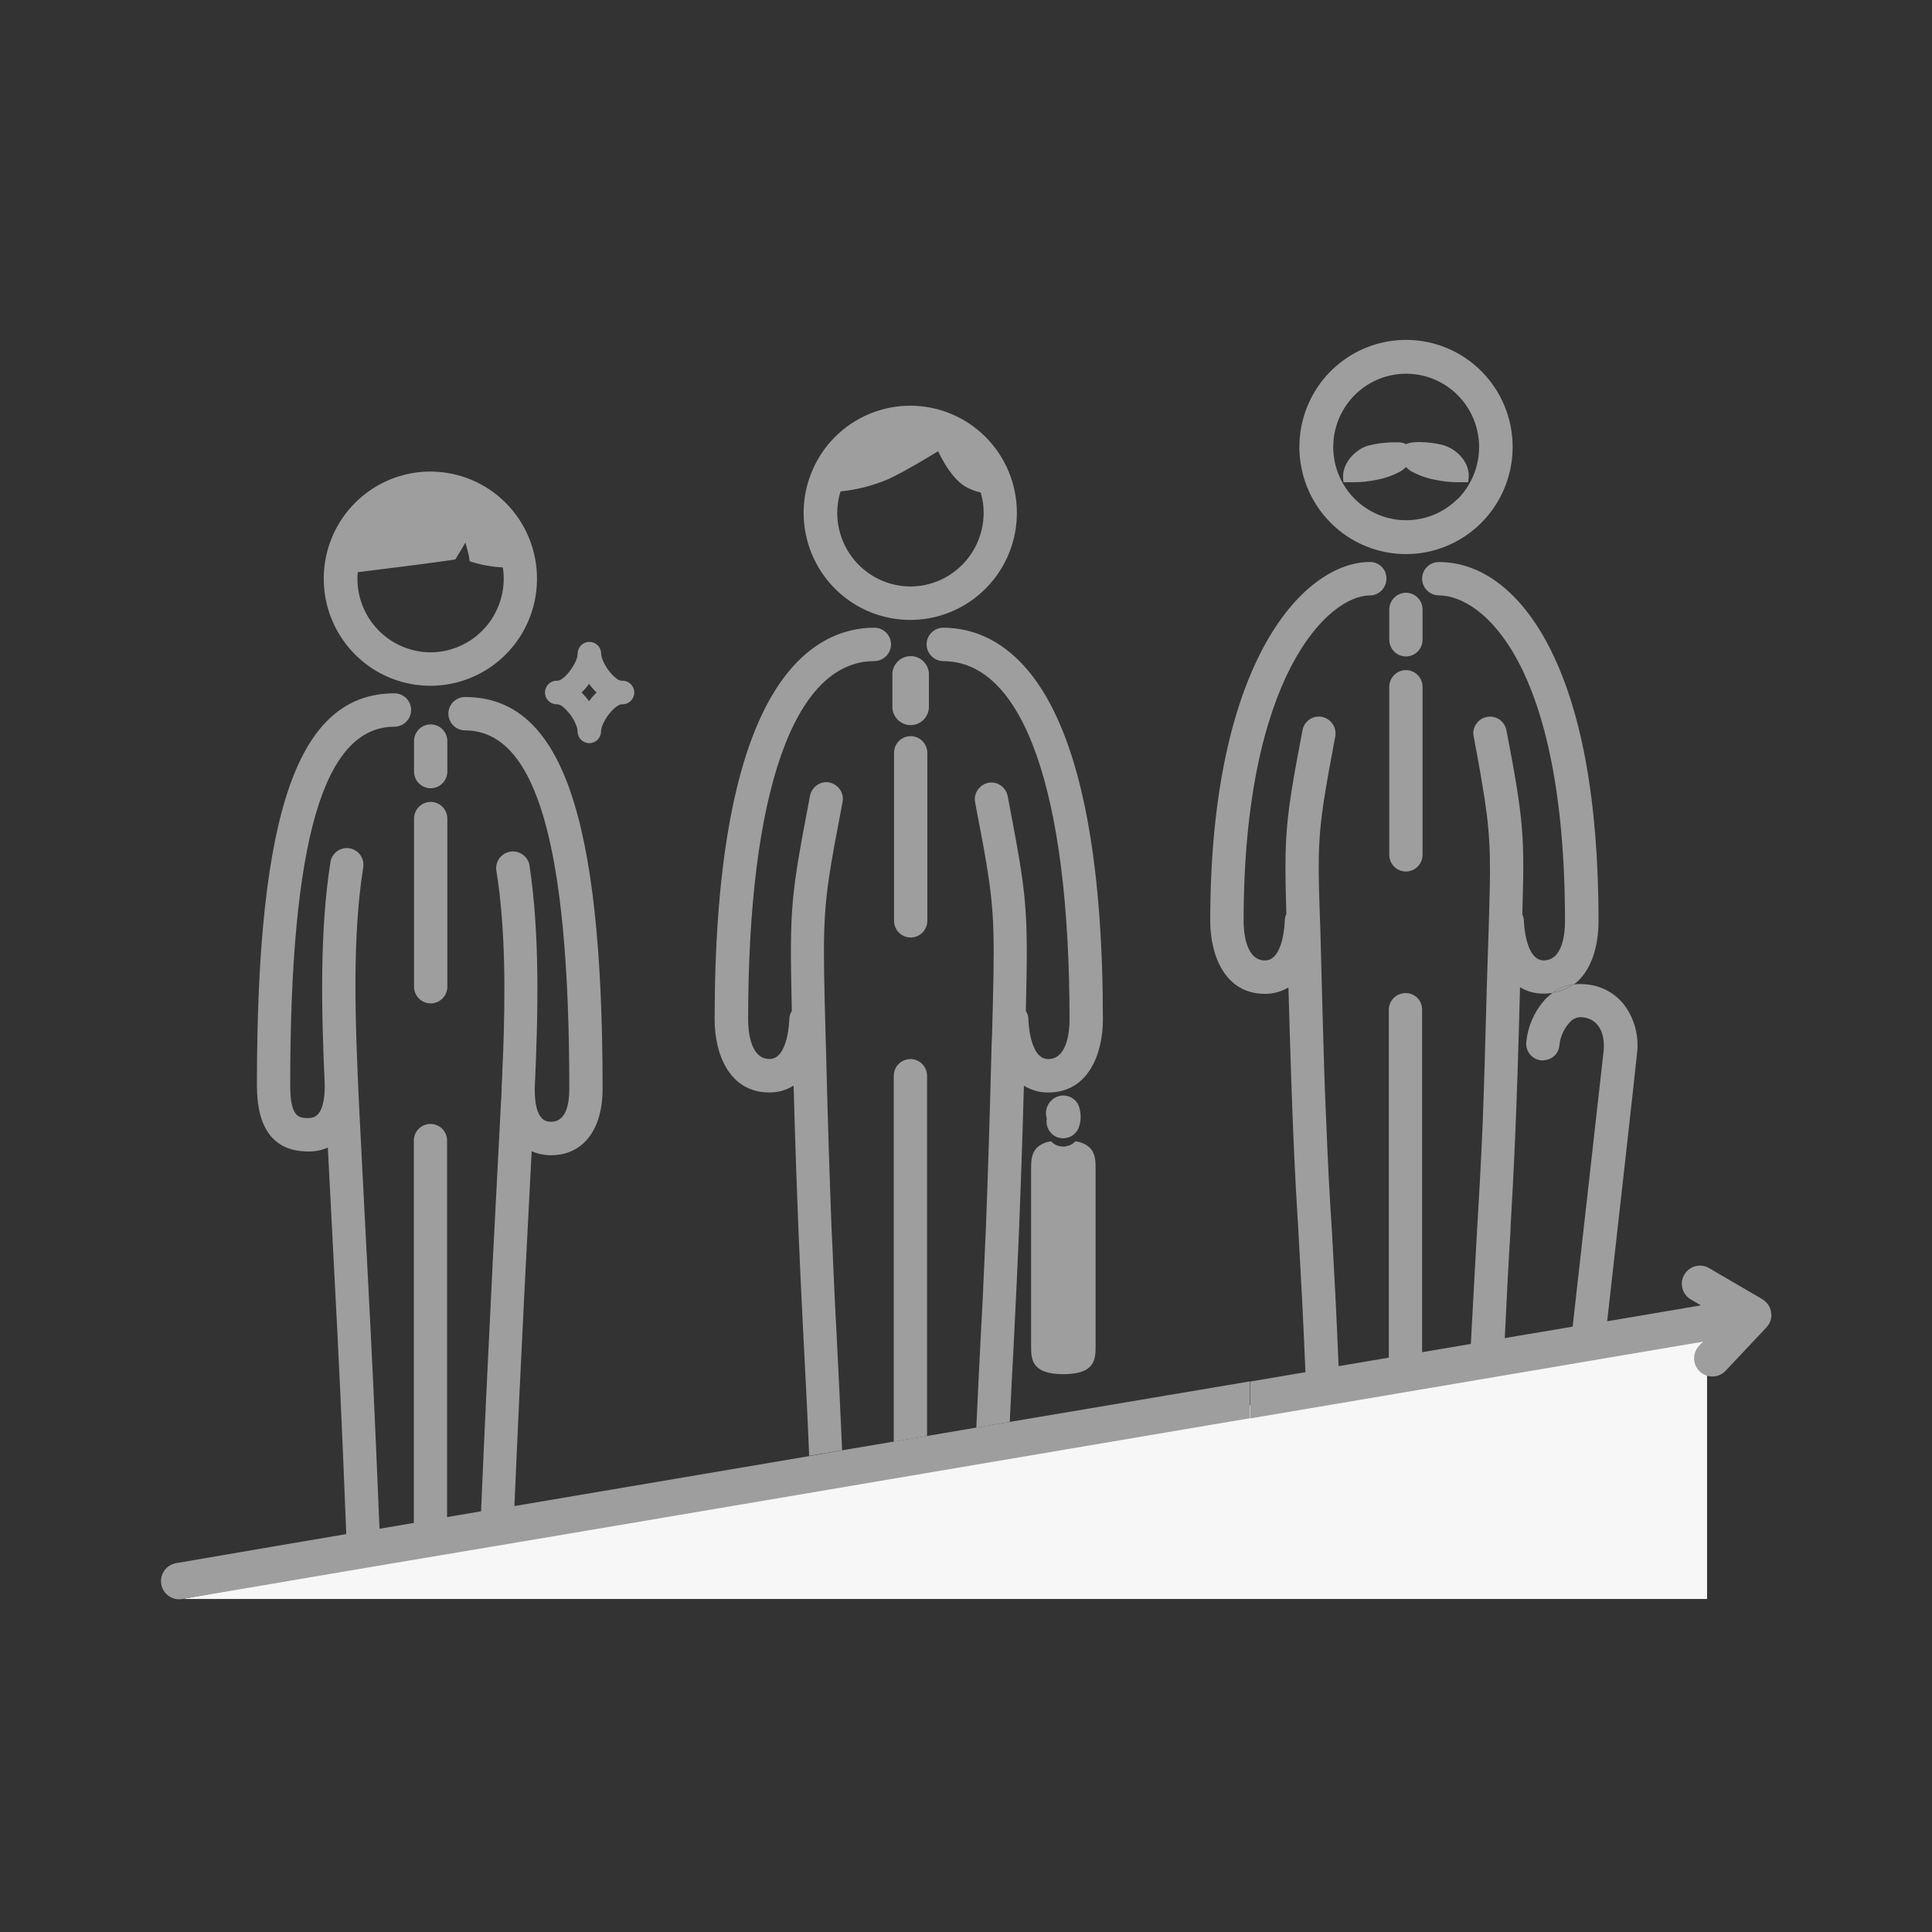 <svg width="108" height="108" viewBox="0 0 108 108" fill="none" xmlns="http://www.w3.org/2000/svg">
<rect x="0" y="0" width="108" height="108" fill="#333333" stroke="none"/>
<path d="M95.426 73.908L10.181 89.385H95.426V73.908Z" fill="#F7F7F7"/>
<path d="M56.446 79.485L54.576 79.802L51.812 80.272L49.951 80.588L47.093 81.07L45.25 81.395L28.756 84.189C28.97 79.207 29.097 76.644 29.308 72.358L29.721 64.354C30.065 64.506 30.437 64.582 30.813 64.577C32.584 64.577 33.685 63.161 33.685 60.88C33.685 45.52 31.373 38.964 25.994 38.964C25.748 38.964 25.511 39.062 25.337 39.236C25.163 39.411 25.064 39.648 25.064 39.895C25.067 40.142 25.166 40.378 25.339 40.553C25.513 40.727 25.748 40.827 25.994 40.83C29.972 40.83 31.824 47.214 31.824 60.877C31.824 61.71 31.648 62.706 30.813 62.706C30.562 62.706 29.891 62.706 29.891 60.874C30.085 56.652 30.18 52.221 29.602 48.395C29.585 48.272 29.543 48.152 29.477 48.045C29.412 47.939 29.326 47.846 29.224 47.775C29.023 47.63 28.772 47.57 28.528 47.608C28.283 47.647 28.063 47.781 27.915 47.98C27.843 48.08 27.79 48.192 27.762 48.312C27.733 48.431 27.728 48.556 27.748 48.677C28.285 51.985 28.233 55.807 28.129 58.773C28.112 59.119 28.097 59.464 28.083 59.812C28.083 60.102 28.06 60.419 28.042 60.741C28.042 60.773 28.042 60.808 28.042 60.84V60.877C28.042 61.109 28.022 61.339 28.008 61.571C27.993 61.803 27.979 62.058 27.97 62.296L27.548 70.469L27.447 72.538C27.242 76.691 27.112 79.329 26.892 84.483L24.991 84.805V63.814C24.998 63.687 24.98 63.56 24.936 63.441C24.893 63.322 24.825 63.212 24.738 63.12C24.651 63.028 24.547 62.954 24.43 62.904C24.314 62.854 24.189 62.828 24.062 62.828C23.936 62.828 23.811 62.854 23.695 62.904C23.578 62.954 23.474 63.028 23.387 63.12C23.3 63.212 23.232 63.322 23.189 63.441C23.145 63.56 23.127 63.687 23.134 63.814V85.133L21.215 85.458C20.926 78.51 20.811 76.064 20.51 70.335L20.088 62.125C19.84 56.977 19.684 52.4 20.305 48.486C20.324 48.364 20.319 48.241 20.291 48.122C20.262 48.003 20.21 47.891 20.139 47.791C20.067 47.692 19.976 47.609 19.872 47.545C19.768 47.481 19.653 47.438 19.532 47.419C19.412 47.4 19.289 47.405 19.17 47.434C19.052 47.462 18.94 47.514 18.841 47.586C18.743 47.658 18.659 47.749 18.596 47.854C18.532 47.958 18.489 48.074 18.471 48.195C17.869 52.029 17.962 56.469 18.155 60.674C18.155 62.499 17.485 62.499 17.234 62.499C16.737 62.499 16.223 62.499 16.223 60.674C16.223 46.997 18.075 40.624 22.053 40.624C22.298 40.621 22.533 40.522 22.707 40.348C22.88 40.174 22.98 39.939 22.983 39.692C22.983 39.444 22.885 39.207 22.711 39.032C22.536 38.856 22.3 38.758 22.053 38.758C16.662 38.758 14.362 45.311 14.362 60.674C14.362 63.126 15.327 64.368 17.234 64.368C17.609 64.375 17.982 64.3 18.326 64.151L18.65 70.425C18.967 76.441 19.092 79.094 19.357 85.757L15.243 86.456L9.843 87.382C9.579 87.427 9.343 87.576 9.187 87.796C9.032 88.015 8.969 88.288 9.014 88.554C9.059 88.82 9.207 89.057 9.426 89.213C9.645 89.37 9.917 89.432 10.181 89.387L15.24 88.531L17.089 88.215L21.643 87.443L31.995 85.701L69.877 79.279V77.317C69.877 77.285 69.877 77.251 69.877 77.219L56.446 79.485ZM45.854 82.077V82.123V82.077Z" fill="#9E9E9E"/>
<path d="M25.006 41.429V43.129C25.006 43.377 24.907 43.615 24.733 43.79C24.559 43.965 24.322 44.064 24.075 44.064C23.828 44.064 23.592 43.965 23.417 43.79C23.243 43.615 23.145 43.377 23.145 43.129V41.429C23.145 41.181 23.243 40.943 23.417 40.768C23.592 40.593 23.828 40.494 24.075 40.494C24.322 40.494 24.559 40.593 24.733 40.768C24.907 40.943 25.006 41.181 25.006 41.429Z" fill="#9E9E9E"/>
<path d="M25.006 45.763V55.157C25.006 55.404 24.907 55.642 24.733 55.817C24.559 55.992 24.322 56.091 24.075 56.091C23.828 56.091 23.592 55.992 23.417 55.817C23.243 55.642 23.145 55.404 23.145 55.157V45.763C23.145 45.515 23.243 45.277 23.417 45.102C23.592 44.927 23.828 44.828 24.075 44.828C24.322 44.828 24.559 44.927 24.733 45.102C24.907 45.277 25.006 45.515 25.006 45.763Z" fill="#9E9E9E"/>
<path d="M24.067 26.361C22.888 26.36 21.735 26.709 20.753 27.366C19.772 28.023 19.007 28.957 18.554 30.051C18.102 31.145 17.982 32.349 18.211 33.511C18.44 34.673 19.007 35.74 19.841 36.579C20.674 37.417 21.736 37.988 22.892 38.219C24.049 38.451 25.248 38.333 26.337 37.88C27.427 37.427 28.358 36.66 29.014 35.675C29.669 34.691 30.019 33.533 30.019 32.348C30.019 30.762 29.393 29.24 28.277 28.117C27.161 26.994 25.646 26.363 24.067 26.361ZM24.067 36.466C22.982 36.462 21.943 36.026 21.177 35.254C20.411 34.483 19.98 33.438 19.979 32.348C19.979 32.227 19.986 32.106 19.999 31.985C21.155 31.849 24.642 31.405 25.324 31.292L25.451 31.272L25.523 31.161C25.523 31.135 25.789 30.743 26.017 30.326C26.113 30.674 26.208 31.031 26.231 31.196L26.257 31.376L26.427 31.428C26.974 31.595 27.538 31.692 28.109 31.718C28.143 31.927 28.159 32.137 28.158 32.348C28.157 33.438 27.725 34.484 26.959 35.255C26.192 36.027 25.152 36.462 24.067 36.466Z" fill="#9E9E9E"/>
<path d="M51.927 37.76V39.452C51.934 39.591 51.913 39.73 51.865 39.861C51.818 39.992 51.743 40.112 51.648 40.213C51.552 40.314 51.437 40.395 51.31 40.45C51.182 40.505 51.045 40.533 50.906 40.533C50.767 40.533 50.629 40.505 50.502 40.45C50.374 40.395 50.259 40.314 50.163 40.213C50.068 40.112 49.994 39.992 49.946 39.861C49.898 39.73 49.877 39.591 49.884 39.452V37.76C49.877 37.62 49.898 37.481 49.946 37.35C49.994 37.219 50.068 37.099 50.163 36.998C50.259 36.897 50.374 36.816 50.502 36.761C50.629 36.706 50.767 36.678 50.906 36.678C51.045 36.678 51.182 36.706 51.31 36.761C51.437 36.816 51.552 36.897 51.648 36.998C51.743 37.099 51.818 37.219 51.865 37.35C51.913 37.481 51.934 37.62 51.927 37.76Z" fill="#9E9E9E"/>
<path d="M50.893 22.68C49.713 22.678 48.56 23.028 47.578 23.685C46.597 24.342 45.831 25.277 45.379 26.372C44.927 27.466 44.808 28.67 45.038 29.832C45.267 30.995 45.835 32.062 46.669 32.9C47.504 33.738 48.566 34.308 49.723 34.539C50.88 34.77 52.08 34.65 53.169 34.196C54.258 33.742 55.189 32.973 55.843 31.987C56.498 31.002 56.846 29.843 56.844 28.658C56.843 27.073 56.215 25.553 55.099 24.432C53.984 23.312 52.471 22.681 50.893 22.68ZM50.893 32.785C49.806 32.781 48.765 32.344 47.998 31.571C47.231 30.797 46.801 29.75 46.802 28.658C46.802 28.255 46.864 27.855 46.987 27.471C47.935 27.376 48.864 27.132 49.737 26.748C50.659 26.307 51.803 25.611 52.415 25.239L52.438 25.225C52.97 26.316 53.536 27.01 54.12 27.282C54.343 27.392 54.577 27.475 54.819 27.529C54.933 27.894 54.989 28.275 54.987 28.658C54.987 29.75 54.557 30.798 53.789 31.572C53.022 32.345 51.98 32.782 50.893 32.785Z" fill="#9E9E9E"/>
<path d="M58.506 38.987C56.654 35.766 54.342 35.09 52.727 35.09C52.481 35.09 52.244 35.188 52.07 35.364C51.895 35.539 51.797 35.776 51.797 36.024C51.801 36.271 51.9 36.507 52.074 36.681C52.247 36.855 52.482 36.955 52.727 36.959C57.214 36.959 59.788 44.266 59.788 57.006C59.788 57.523 59.702 59.203 58.592 59.203C57.544 59.203 57.489 57.026 57.489 57.006C57.489 56.83 57.439 56.658 57.344 56.51C57.489 50.599 57.396 50.111 56.327 44.487C56.275 44.251 56.136 44.043 55.937 43.906C55.837 43.835 55.722 43.785 55.601 43.76C55.48 43.735 55.356 43.735 55.235 43.761C55.001 43.815 54.795 43.955 54.657 44.153C54.587 44.253 54.537 44.367 54.512 44.487C54.487 44.608 54.486 44.732 54.51 44.852C54.605 45.369 54.695 45.842 54.779 46.277C54.92 47.017 55.042 47.656 55.134 48.233C55.62 51.167 55.605 52.409 55.458 57.787L55.429 58.472C55.319 62.918 55.212 65.997 55.117 68.533C55.073 69.439 55.036 70.274 55.004 71.055C54.955 72.184 54.909 73.252 54.842 74.349C54.756 75.994 54.675 77.698 54.577 79.805L56.446 79.488C56.518 77.927 56.59 76.607 56.654 75.391L56.717 74.128C56.888 70.684 57.047 67.427 57.237 60.689C57.644 60.944 58.115 61.077 58.595 61.072C60.852 61.072 61.652 58.881 61.652 57.009C61.652 48.68 60.592 42.618 58.506 38.987ZM50.893 59.203C50.646 59.203 50.409 59.301 50.235 59.477C50.06 59.652 49.962 59.89 49.962 60.138V80.591L51.823 80.275V60.138C51.823 59.89 51.725 59.652 51.551 59.477C51.376 59.301 51.139 59.203 50.893 59.203ZM48.87 35.09C47.258 35.09 44.947 35.766 43.092 38.987C41.006 42.618 39.949 48.68 39.949 57.006C39.949 58.881 40.749 61.069 43.005 61.069C43.485 61.074 43.956 60.941 44.363 60.686C44.551 67.401 44.71 70.655 44.88 74.091L44.944 75.338C45.033 77.03 45.132 78.931 45.233 81.383L47.076 81.07C46.955 78.394 46.857 76.346 46.753 74.343C46.689 73.255 46.643 72.196 46.594 71.073C46.559 70.277 46.524 69.442 46.478 68.533C46.386 66.008 46.276 62.938 46.169 58.469L46.149 57.77C46.001 52.392 45.987 51.153 46.475 48.216C46.568 47.636 46.689 47 46.831 46.26C46.911 45.825 47.004 45.352 47.096 44.844C47.122 44.722 47.122 44.596 47.098 44.474C47.073 44.353 47.023 44.237 46.952 44.136C46.815 43.937 46.609 43.797 46.374 43.744C46.254 43.718 46.129 43.718 46.008 43.742C45.887 43.767 45.773 43.817 45.672 43.889C45.468 44.03 45.328 44.246 45.279 44.49C44.213 50.108 44.123 50.584 44.265 56.507C44.17 56.654 44.12 56.825 44.121 57C44.121 57.024 44.063 59.2 43.017 59.2C41.907 59.2 41.821 57.52 41.821 57.003C41.821 44.263 44.395 36.956 48.879 36.956C49.125 36.953 49.36 36.853 49.533 36.679C49.707 36.504 49.806 36.268 49.809 36.021C49.809 35.898 49.784 35.776 49.737 35.663C49.689 35.549 49.62 35.446 49.533 35.359C49.446 35.273 49.342 35.205 49.228 35.158C49.115 35.112 48.993 35.089 48.87 35.09Z" fill="#9E9E9E"/>
<path d="M49.977 51.472V42.087C49.977 41.839 50.075 41.601 50.249 41.426C50.424 41.251 50.66 41.152 50.907 41.152C51.154 41.152 51.391 41.251 51.565 41.426C51.739 41.601 51.838 41.839 51.838 42.087V51.472C51.838 51.72 51.739 51.958 51.565 52.133C51.391 52.308 51.154 52.407 50.907 52.407C50.66 52.407 50.424 52.308 50.249 52.133C50.075 51.958 49.977 51.72 49.977 51.472Z" fill="#9E9E9E"/>
<path d="M78.588 19C77.409 19.002 76.257 19.355 75.278 20.014C74.299 20.673 73.536 21.609 73.087 22.704C72.637 23.799 72.521 25.003 72.753 26.163C72.984 27.325 73.553 28.39 74.388 29.227C75.223 30.063 76.286 30.631 77.442 30.86C78.599 31.09 79.797 30.97 80.886 30.515C81.974 30.06 82.904 29.291 83.558 28.306C84.211 27.32 84.559 26.162 84.557 24.978C84.557 24.192 84.402 23.413 84.102 22.687C83.801 21.961 83.361 21.301 82.807 20.746C82.252 20.19 81.594 19.75 80.871 19.451C80.147 19.151 79.371 18.998 78.588 19ZM81.477 27.892C80.808 28.559 79.93 28.973 78.991 29.062C78.053 29.152 77.112 28.912 76.33 28.383C75.548 27.855 74.972 27.07 74.701 26.164C74.43 25.257 74.48 24.284 74.843 23.41C75.206 22.536 75.859 21.815 76.691 21.37C77.523 20.926 78.483 20.785 79.408 20.971C80.332 21.157 81.163 21.66 81.76 22.392C82.357 23.125 82.683 24.043 82.682 24.99C82.682 26.077 82.254 27.12 81.492 27.892H81.477Z" fill="#9E9E9E"/>
<path d="M80.769 24.911C80.284 24.752 79.036 24.595 78.6 24.833L78.568 24.812L78.513 24.789L78.464 24.772C78.433 24.761 78.401 24.752 78.368 24.746L78.264 24.728H78.16H78.045C77.492 24.718 76.941 24.787 76.407 24.931C75.618 25.222 75.037 25.994 75.081 26.696L75.098 26.957H75.358C75.358 26.957 75.459 26.957 75.595 26.957C76.061 26.963 76.526 26.915 76.982 26.815C77.445 26.729 77.892 26.569 78.305 26.339L78.377 26.293C78.418 26.265 78.458 26.235 78.496 26.203C78.531 26.172 78.564 26.138 78.594 26.101C78.678 26.195 78.775 26.276 78.883 26.342C79.295 26.567 79.739 26.727 80.2 26.815C80.656 26.915 81.121 26.963 81.587 26.957C81.723 26.957 81.812 26.957 81.824 26.957H82.075L82.098 26.705C82.174 25.979 81.59 25.201 80.769 24.911ZM78.629 24.862L78.657 24.888L78.672 24.908L78.629 24.862Z" fill="#9E9E9E"/>
<path d="M79.522 34.069V35.761C79.522 36.009 79.424 36.247 79.249 36.422C79.075 36.597 78.838 36.696 78.591 36.696C78.344 36.696 78.108 36.597 77.933 36.422C77.759 36.247 77.661 36.009 77.661 35.761V34.069C77.664 33.822 77.763 33.586 77.937 33.412C78.111 33.237 78.346 33.138 78.591 33.135C78.838 33.135 79.075 33.233 79.249 33.408C79.424 33.584 79.522 33.821 79.522 34.069Z" fill="#9E9E9E"/>
<path d="M79.522 38.395V47.783C79.522 48.031 79.424 48.269 79.249 48.444C79.075 48.62 78.838 48.718 78.591 48.718C78.344 48.718 78.108 48.62 77.933 48.444C77.759 48.269 77.661 48.031 77.661 47.783V38.395C77.661 38.148 77.759 37.91 77.933 37.735C78.108 37.559 78.344 37.461 78.591 37.461C78.838 37.461 79.075 37.559 79.249 37.735C79.424 37.91 79.522 38.148 79.522 38.395Z" fill="#9E9E9E"/>
<path d="M98.992 73.305C98.982 73.239 98.964 73.175 98.94 73.113C98.931 73.091 98.922 73.07 98.911 73.049C98.822 72.875 98.687 72.729 98.521 72.628L95.536 70.887C95.421 70.82 95.295 70.776 95.163 70.758C95.032 70.741 94.898 70.749 94.769 70.783C94.641 70.818 94.521 70.877 94.415 70.958C94.31 71.039 94.222 71.14 94.155 71.256C94.034 71.459 93.99 71.699 94.031 71.932C94.034 71.957 94.039 71.983 94.045 72.007C94.078 72.14 94.137 72.265 94.219 72.374C94.301 72.484 94.404 72.575 94.522 72.643L95.083 72.971L89.842 73.859C90.388 69.012 91.399 60.033 91.506 58.919C91.572 58.429 91.54 57.931 91.413 57.453C91.286 56.975 91.067 56.528 90.766 56.136C90.513 55.823 90.199 55.564 89.844 55.374C89.49 55.184 89.101 55.067 88.7 55.03C88.463 55 88.224 55 87.987 55.03C88.975 54.285 89.359 52.857 89.359 51.496C89.359 44.763 88.4 39.545 86.507 35.984C84.945 33.039 82.789 31.419 80.44 31.419C80.317 31.417 80.195 31.44 80.081 31.486C79.967 31.531 79.863 31.599 79.775 31.686C79.687 31.772 79.617 31.875 79.569 31.989C79.521 32.102 79.496 32.224 79.496 32.348C79.499 32.595 79.597 32.831 79.771 33.005C79.945 33.18 80.18 33.279 80.426 33.282C82.867 33.282 87.484 37.09 87.484 51.493C87.484 52.151 87.368 53.687 86.291 53.687C85.257 53.687 85.187 51.51 85.187 51.493C85.186 51.36 85.156 51.229 85.098 51.11C85.222 46.867 85.21 45.982 84.208 40.81C84.172 40.63 84.083 40.464 83.954 40.333C83.824 40.203 83.659 40.114 83.48 40.077C83.3 40.04 83.113 40.057 82.943 40.126C82.773 40.195 82.627 40.313 82.523 40.465C82.452 40.566 82.403 40.68 82.378 40.801C82.353 40.922 82.353 41.047 82.379 41.167C82.668 42.676 82.853 43.779 82.98 44.577C83.364 47.09 83.324 48.414 83.217 51.943L83.124 54.798C83.026 58.472 82.957 60.837 82.885 62.721V62.761C82.772 65.321 82.677 66.987 82.573 68.705L82.509 69.848C82.428 71.299 82.338 72.895 82.22 75.127L79.496 75.588V56.449C79.499 56.326 79.477 56.203 79.431 56.089C79.386 55.974 79.318 55.87 79.231 55.783C79.144 55.695 79.041 55.627 78.927 55.581C78.813 55.535 78.691 55.512 78.568 55.515C78.321 55.515 78.084 55.613 77.909 55.788C77.734 55.964 77.636 56.201 77.635 56.449V75.893L74.829 76.369C74.702 73.281 74.593 71.291 74.494 69.532L74.448 68.708C74.315 66.717 74.226 64.973 74.119 62.271C74.047 60.776 73.997 58.983 73.934 56.711L73.807 51.931C73.683 48.449 73.633 47.134 74.023 44.641C74.174 43.68 74.379 42.551 74.645 41.158C74.684 40.917 74.629 40.67 74.492 40.469C74.355 40.267 74.146 40.127 73.908 40.076C73.786 40.05 73.66 40.05 73.538 40.075C73.415 40.1 73.299 40.15 73.197 40.221C73.096 40.29 73.01 40.378 72.944 40.481C72.878 40.583 72.833 40.698 72.813 40.819C71.828 45.915 71.781 46.794 71.909 51.095C71.849 51.219 71.818 51.355 71.819 51.493C71.819 51.513 71.761 53.69 70.715 53.69C69.606 53.69 69.519 52.009 69.519 51.496C69.519 37.737 74.275 33.285 76.578 33.285C76.824 33.284 77.059 33.184 77.233 33.008C77.406 32.833 77.503 32.595 77.502 32.348C77.505 32.224 77.483 32.102 77.437 31.987C77.391 31.873 77.323 31.769 77.236 31.682C77.148 31.595 77.045 31.526 76.931 31.481C76.817 31.435 76.695 31.413 76.572 31.416C72.986 31.416 67.653 36.762 67.653 51.493C67.653 53.365 68.453 55.556 70.71 55.556C71.172 55.561 71.627 55.438 72.024 55.199C72.244 63.066 72.394 65.82 72.582 68.838L72.628 69.668C72.726 71.409 72.85 73.694 72.975 76.706L69.895 77.228C69.895 77.26 69.895 77.295 69.895 77.327V79.289L71.755 78.975L75.965 78.261L86.571 76.465L87.672 76.276L89.593 75.951L95.195 75.002L94.979 75.232C94.887 75.329 94.816 75.443 94.769 75.567C94.721 75.692 94.699 75.825 94.702 75.958C94.706 76.092 94.736 76.223 94.79 76.345C94.845 76.467 94.922 76.576 95.019 76.668C95.134 76.776 95.271 76.856 95.422 76.902C95.572 76.948 95.731 76.958 95.886 76.932C96.107 76.899 96.311 76.792 96.464 76.627L98.752 74.195C98.873 74.065 98.958 73.905 98.997 73.731C98.997 73.694 99.012 73.659 99.018 73.618C99.025 73.513 99.016 73.407 98.992 73.305ZM87.964 55.022C87.906 55.065 87.848 55.106 87.787 55.144H87.764L87.669 55.199C87.622 55.226 87.574 55.25 87.525 55.271C87.495 55.288 87.464 55.303 87.432 55.315C87.357 55.347 87.282 55.376 87.201 55.402L87.054 55.442H87.013C86.95 55.46 86.886 55.471 86.82 55.483H86.791C87.138 55.234 87.541 55.074 87.964 55.016V55.022ZM89.645 58.736L87.912 74.161L84.118 74.799C84.242 72.147 84.335 70.423 84.439 68.798V68.632C84.612 65.605 84.774 62.744 84.971 55.187C85.367 55.426 85.822 55.55 86.285 55.544C86.453 55.545 86.621 55.532 86.788 55.506C86.621 55.63 86.466 55.769 86.326 55.921C85.757 56.571 85.405 57.383 85.32 58.243C85.307 58.369 85.319 58.496 85.355 58.617C85.392 58.738 85.453 58.85 85.534 58.947C85.614 59.043 85.714 59.123 85.826 59.18C85.939 59.237 86.061 59.271 86.187 59.279C86.251 59.281 86.316 59.273 86.377 59.256C86.582 59.234 86.772 59.142 86.916 58.995C87.06 58.849 87.15 58.657 87.169 58.452C87.218 57.921 87.456 57.425 87.84 57.056C87.926 56.982 88.026 56.928 88.135 56.895C88.243 56.863 88.357 56.853 88.469 56.867C89.284 56.943 89.74 57.665 89.645 58.73V58.736Z" fill="#9E9E9E"/>
<path d="M87.963 55.018C87.906 55.061 87.848 55.102 87.787 55.139H87.764L87.669 55.195C87.622 55.222 87.574 55.246 87.524 55.267C87.495 55.284 87.464 55.299 87.432 55.311C87.357 55.343 87.282 55.372 87.201 55.398L87.053 55.438H87.013C86.949 55.456 86.886 55.467 86.819 55.479H86.79C87.139 55.232 87.541 55.074 87.963 55.018Z" fill="#9E9E9E"/>
<path d="M60.323 62.972C60.281 63.109 60.208 63.234 60.109 63.338C60.001 63.457 59.862 63.544 59.707 63.587H59.69C59.607 63.616 59.52 63.631 59.433 63.631C59.34 63.63 59.248 63.617 59.158 63.59H59.144C58.995 63.541 58.862 63.454 58.757 63.338C58.699 63.276 58.649 63.206 58.609 63.132C58.512 62.947 58.479 62.734 58.517 62.528C58.447 62.306 58.457 62.065 58.546 61.85C58.634 61.634 58.796 61.457 59.002 61.35C59.221 61.233 59.477 61.209 59.714 61.281C59.951 61.353 60.15 61.517 60.268 61.736C60.435 62.127 60.454 62.567 60.323 62.972Z" fill="#9E9E9E"/>
<path d="M61.245 65.362V75.212C61.245 75.963 61.245 76.817 59.442 76.817C57.639 76.817 57.639 75.963 57.639 75.212V65.362C57.639 64.93 57.639 64.492 57.971 64.152C58.191 63.955 58.467 63.832 58.76 63.801C58.865 63.918 58.998 64.005 59.147 64.053H59.161C59.251 64.08 59.343 64.093 59.436 64.094C59.523 64.094 59.611 64.08 59.693 64.05H59.71C59.865 64.007 60.005 63.921 60.112 63.801C60.409 63.829 60.69 63.952 60.912 64.152C61.245 64.483 61.245 64.93 61.245 65.362Z" fill="#9E9E9E"/>
<path d="M34.733 38.054C34.627 38.035 34.527 37.988 34.445 37.918C34.212 37.731 34.016 37.502 33.867 37.242C33.788 37.116 33.722 36.983 33.67 36.844C33.633 36.747 33.61 36.644 33.604 36.54C33.604 36.365 33.535 36.197 33.412 36.074C33.289 35.95 33.122 35.881 32.948 35.881C32.774 35.881 32.607 35.95 32.484 36.074C32.361 36.197 32.292 36.365 32.292 36.54C32.283 36.691 32.244 36.839 32.177 36.975C32.049 37.257 31.874 37.515 31.66 37.738C31.575 37.832 31.477 37.914 31.37 37.982C31.309 38.023 31.239 38.048 31.165 38.054C31.076 38.048 30.986 38.061 30.901 38.091C30.817 38.122 30.739 38.169 30.674 38.231C30.608 38.292 30.556 38.367 30.52 38.45C30.485 38.532 30.466 38.622 30.466 38.712C30.466 38.802 30.485 38.891 30.52 38.974C30.556 39.057 30.608 39.131 30.674 39.193C30.739 39.255 30.817 39.302 30.901 39.332C30.986 39.363 31.076 39.375 31.165 39.369C31.272 39.386 31.372 39.432 31.454 39.503C31.686 39.691 31.882 39.92 32.032 40.179C32.109 40.305 32.172 40.438 32.223 40.576C32.261 40.675 32.283 40.779 32.286 40.884C32.286 41.059 32.355 41.226 32.478 41.35C32.602 41.473 32.768 41.543 32.942 41.543C33.116 41.543 33.283 41.473 33.406 41.35C33.529 41.226 33.598 41.059 33.598 40.884C33.61 40.733 33.65 40.585 33.717 40.449C33.849 40.166 34.028 39.908 34.245 39.685C34.337 39.592 34.44 39.51 34.551 39.442C34.613 39.401 34.683 39.376 34.757 39.369C34.846 39.375 34.936 39.363 35.021 39.332C35.105 39.302 35.183 39.255 35.248 39.193C35.314 39.131 35.366 39.057 35.402 38.974C35.438 38.891 35.456 38.802 35.456 38.712C35.456 38.622 35.438 38.532 35.402 38.45C35.366 38.367 35.314 38.292 35.248 38.231C35.183 38.169 35.105 38.122 35.021 38.091C34.936 38.061 34.846 38.048 34.757 38.054H34.733ZM32.928 39.198C32.805 39.023 32.664 38.86 32.509 38.713C32.664 38.565 32.805 38.402 32.928 38.226C33.053 38.402 33.195 38.565 33.352 38.713C33.194 38.859 33.052 39.022 32.928 39.198Z" fill="#9E9E9E"/>
</svg>
